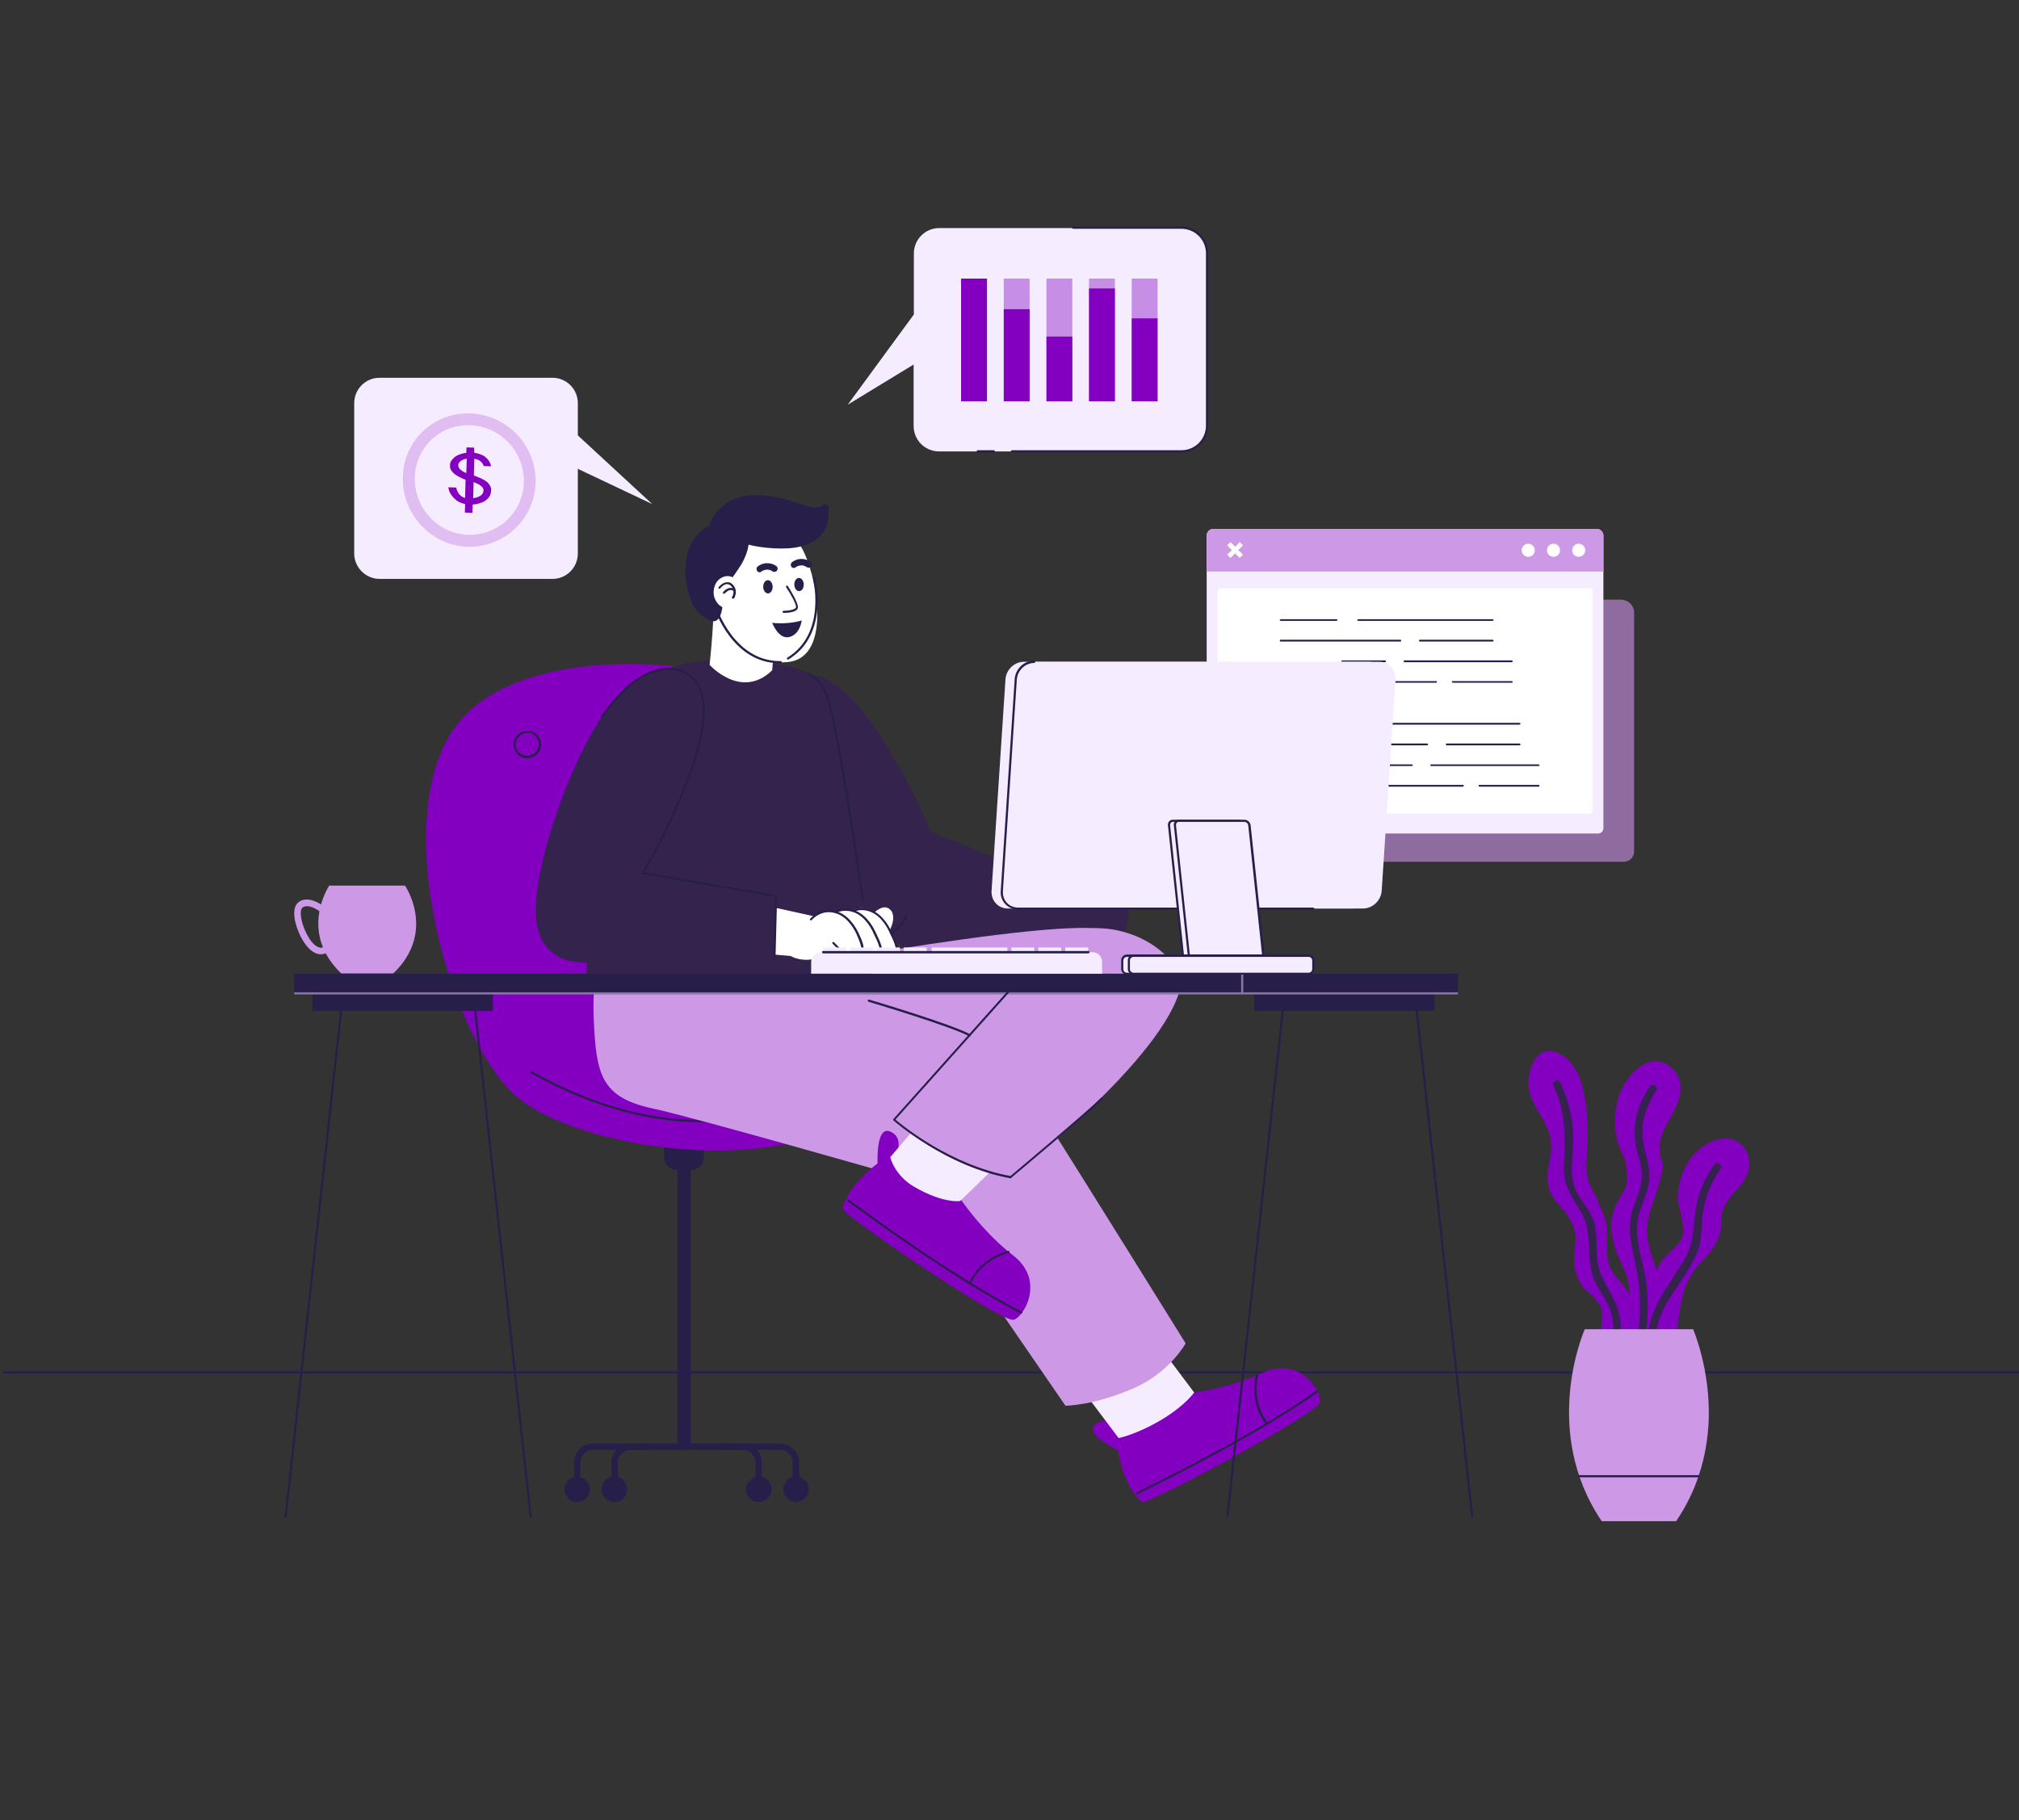 <?xml version="1.0" encoding="UTF-8"?> <svg xmlns="http://www.w3.org/2000/svg" width="855" height="771" viewBox="0 0 855 771" fill="none"><rect x="0" y="0" width="855" height="771" fill="#333333" stroke="none"/> <g clip-path="url(#clip0_38_710)"> <path opacity="0.6" d="M692 259.465V360.721C691.997 361.857 691.535 362.945 690.716 363.747C689.897 364.549 688.786 365 687.629 365H546.361C545.788 365 545.221 364.889 544.692 364.674C544.163 364.459 543.682 364.144 543.277 363.747C542.872 363.349 542.551 362.878 542.332 362.359C542.113 361.839 542 361.283 542 360.721V259.475C541.999 258.756 542.142 258.045 542.421 257.38C542.7 256.716 543.11 256.112 543.628 255.604C544.145 255.095 544.76 254.692 545.436 254.417C546.113 254.141 546.838 254 547.57 254H686.42C687.898 254 689.316 254.575 690.362 255.6C691.408 256.624 691.997 258.014 692 259.465V259.465Z" fill="#CD93E8"></path> <path d="M857.2 581.7H1.8C1.6 581.7 1.3 581.5 1.3 581.2C1.3 581 1.5 580.8 1.8 580.8H857.1C857.3 580.8 857.6 581 857.6 581.2C857.6 581.5 857.4 581.7 857.2 581.7Z" fill="#271F4A"></path> <path d="M676.771 353.036H513.229C511.999 353.036 511 352.037 511 350.807V226.844C511 225.306 512.307 224 513.844 224H676.156C677.693 224 679 225.306 679 226.844V350.807C679 352.037 678.001 353.036 676.771 353.036Z" fill="#F5EDFF"></path> <path d="M673.159 344.582H516.841C516.149 344.582 515.611 344.044 515.611 343.352V250.437C515.611 249.746 516.149 249.208 516.841 249.208H673.159C673.851 249.208 674.389 249.746 674.389 250.437V343.352C674.312 344.044 673.774 344.582 673.159 344.582Z" fill="white"></path> <path d="M679 242.06H511V226.844C511 225.306 512.307 224 513.844 224H676.156C677.693 224 679 225.306 679 226.844V242.06V242.06Z" fill="#CD99E6"></path> <path d="M668.548 235.835C670.076 235.835 671.315 234.597 671.315 233.069C671.315 231.541 670.076 230.302 668.548 230.302C667.02 230.302 665.781 231.541 665.781 233.069C665.781 234.597 667.02 235.835 668.548 235.835Z" fill="white"></path> <path d="M657.866 235.835C659.394 235.835 660.632 234.597 660.632 233.069C660.632 231.541 659.394 230.302 657.866 230.302C656.338 230.302 655.099 231.541 655.099 233.069C655.099 234.597 656.338 235.835 657.866 235.835Z" fill="white"></path> <path d="M647.183 235.835C648.711 235.835 649.95 234.597 649.95 233.069C649.95 231.541 648.711 230.302 647.183 230.302C645.655 230.302 644.416 231.541 644.416 233.069C644.416 234.597 645.655 235.835 647.183 235.835Z" fill="white"></path> <path d="M519.684 230.994L521.068 229.61L523.066 231.609L524.987 229.61L526.371 230.994L524.372 232.992L526.371 234.913L524.987 236.297L523.066 234.375L521.068 236.297L519.684 234.913L521.683 232.992L519.684 230.994Z" fill="white"></path> <path d="M566.027 262.964H542.279C542.125 262.964 541.972 262.811 541.972 262.58C541.972 262.426 542.125 262.273 542.279 262.273H566.027C566.18 262.273 566.411 262.426 566.411 262.58C566.334 262.811 566.18 262.964 566.027 262.964Z" fill="#271F4A"></path> <path d="M632.12 262.964H575.172C575.018 262.964 574.788 262.811 574.788 262.58C574.788 262.426 574.942 262.273 575.172 262.273H632.12C632.274 262.273 632.504 262.426 632.504 262.58C632.427 262.811 632.274 262.964 632.12 262.964Z" fill="#271F4A"></path> <path d="M593.002 271.726H542.279C542.125 271.726 541.972 271.572 541.972 271.341C541.972 271.111 542.125 270.957 542.279 270.957H593.002C593.156 270.957 593.386 271.111 593.386 271.341C593.386 271.572 593.232 271.726 593.002 271.726Z" fill="#271F4A"></path> <path d="M632.12 271.726H601.225C601.071 271.726 600.918 271.572 600.918 271.341C600.918 271.111 601.071 270.957 601.225 270.957H632.12C632.274 270.957 632.504 271.111 632.504 271.341C632.504 271.572 632.274 271.726 632.12 271.726Z" fill="#271F4A"></path> <path d="M586.546 280.487H568.332C568.178 280.487 568.025 280.333 568.025 280.103C568.025 279.949 568.178 279.718 568.332 279.718H586.546C586.7 279.718 586.93 279.872 586.93 280.103C586.93 280.333 586.7 280.487 586.546 280.487Z" fill="#271F4A"></path> <path d="M640.266 280.487H594.77C594.616 280.487 594.385 280.333 594.385 280.103C594.385 279.949 594.539 279.718 594.77 279.718H640.266C640.42 279.718 640.574 279.872 640.574 280.103C640.574 280.333 640.42 280.487 640.266 280.487Z" fill="#271F4A"></path> <path d="M608.142 289.171H568.102C567.948 289.171 567.717 289.017 567.717 288.787C567.717 288.633 567.871 288.479 568.102 288.479H608.142C608.296 288.479 608.526 288.633 608.526 288.787C608.526 289.017 608.372 289.171 608.142 289.171Z" fill="#271F4A"></path> <path d="M640.266 289.171H615.212C615.059 289.171 614.828 289.017 614.828 288.787C614.828 288.633 614.982 288.479 615.212 288.479H640.266C640.42 288.479 640.574 288.633 640.574 288.787C640.574 289.017 640.42 289.171 640.266 289.171Z" fill="#271F4A"></path> <path d="M577.324 306.924H553.576C553.423 306.924 553.192 306.771 553.192 306.54C553.192 306.386 553.346 306.156 553.576 306.156H577.324C577.478 306.156 577.631 306.309 577.631 306.54C577.708 306.771 577.554 306.924 577.324 306.924Z" fill="#271F4A"></path> <path d="M643.494 306.924H586.546C586.392 306.924 586.162 306.771 586.162 306.54C586.162 306.386 586.316 306.156 586.546 306.156H643.494C643.648 306.156 643.878 306.309 643.878 306.54C643.801 306.771 643.648 306.924 643.494 306.924Z" fill="#271F4A"></path> <path d="M604.376 315.686H553.653C553.5 315.686 553.269 315.532 553.269 315.301C553.269 315.071 553.423 314.917 553.653 314.917H604.376C604.53 314.917 604.76 315.071 604.76 315.301C604.76 315.532 604.53 315.686 604.376 315.686Z" fill="#271F4A"></path> <path d="M643.494 315.686H612.599C612.445 315.686 612.292 315.532 612.292 315.301C612.292 315.071 612.445 314.917 612.599 314.917H643.494C643.648 314.917 643.878 315.071 643.878 315.301C643.878 315.532 643.648 315.686 643.494 315.686Z" fill="#271F4A"></path> <path d="M597.92 324.447H579.706C579.553 324.447 579.322 324.293 579.322 324.139C579.322 323.985 579.476 323.755 579.706 323.755H597.92C598.074 323.755 598.305 323.909 598.305 324.139C598.228 324.293 598.074 324.447 597.92 324.447Z" fill="#271F4A"></path> <path d="M651.563 324.447H606.067C605.913 324.447 605.682 324.293 605.682 324.139C605.682 323.985 605.836 323.755 606.067 323.755H651.563C651.717 323.755 651.948 323.909 651.948 324.139C651.948 324.293 651.794 324.447 651.563 324.447Z" fill="#271F4A"></path> <path d="M619.516 333.208H579.476C579.322 333.208 579.091 333.054 579.091 332.824C579.091 332.593 579.245 332.439 579.476 332.439H619.516C619.67 332.439 619.9 332.593 619.9 332.824C619.9 333.054 619.67 333.208 619.516 333.208Z" fill="#271F4A"></path> <path d="M651.564 333.208H626.51C626.356 333.208 626.125 333.054 626.125 332.824C626.125 332.593 626.279 332.439 626.51 332.439H651.564C651.717 332.439 651.948 332.593 651.948 332.824C651.948 333.054 651.794 333.208 651.564 333.208Z" fill="#271F4A"></path> <path d="M286.6 495.5H292.7C295.7 495.5 298.1 493.1 298.1 490.1V481.4H281.2V490.1C281.2 493.1 283.6 495.5 286.6 495.5Z" fill="#271F4A"></path> <path d="M292.5 492.6H286.9V612.7H292.5V492.6Z" fill="#271F4A"></path> <path d="M322.6 629.8H319.9V619.4C319.9 616.5 317.5 614.1 314.6 614.1H289.7V611.4H314.6C319 611.4 322.6 615 322.6 619.4V629.8Z" fill="#271F4A"></path> <path d="M321.3 636.2C324.282 636.2 326.7 633.782 326.7 630.8C326.7 627.818 324.282 625.4 321.3 625.4C318.318 625.4 315.9 627.818 315.9 630.8C315.9 633.782 318.318 636.2 321.3 636.2Z" fill="#271F4A"></path> <path d="M338.4 629.8H335.7V619.4C335.7 616.5 333.3 614.1 330.4 614.1H305.5V611.4H330.4C334.8 611.4 338.4 615 338.4 619.4V629.8Z" fill="#271F4A"></path> <path d="M337.1 636.2C340.082 636.2 342.5 633.782 342.5 630.8C342.5 627.818 340.082 625.4 337.1 625.4C334.118 625.4 331.7 627.818 331.7 630.8C331.7 633.782 334.118 636.2 337.1 636.2Z" fill="#271F4A"></path> <path d="M261.6 629.8H258.9V619.4C258.9 615 262.5 611.4 266.9 611.4H291.8V614.1H266.9C264 614.1 261.6 616.5 261.6 619.4V629.8Z" fill="#271F4A"></path> <path d="M260.2 636.2C263.182 636.2 265.6 633.782 265.6 630.8C265.6 627.818 263.182 625.4 260.2 625.4C257.218 625.4 254.8 627.818 254.8 630.8C254.8 633.782 257.218 636.2 260.2 636.2Z" fill="#271F4A"></path> <path d="M245.8 629.8H243.1V619.4C243.1 615 246.7 611.4 251.1 611.4H276V614.1H251.1C248.2 614.1 245.8 616.5 245.8 619.4V629.8Z" fill="#271F4A"></path> <path d="M244.4 636.2C247.382 636.2 249.8 633.782 249.8 630.8C249.8 627.818 247.382 625.4 244.4 625.4C241.418 625.4 239 627.818 239 630.8C239 633.782 241.418 636.2 244.4 636.2Z" fill="#271F4A"></path> <path d="M358.5 410.9C346.5 400.8 391.4 338.2 360.5 309C329.6 279.8 231.3 267.4 196.8 303.1C162.4 338.7 188.6 435.8 217.4 463.2C246.4 490.8 367.7 505.6 380.9 446.1C386.3 422.1 366.5 417.6 358.5 410.9Z" fill="#8300C0"></path> <path d="M297.2 475.3C277.9 475.3 253.2 470.5 224.8 454.5C224.6 454.4 224.5 454.1 224.6 453.9C224.7 453.7 225 453.6 225.2 453.7C274.4 481.5 312.2 475.3 330.4 469.2C350.6 462.4 361.4 451.3 364.7 443.8C364.8 443.6 365.1 443.5 365.3 443.6C365.5 443.7 365.6 444 365.5 444.2C362.2 451.8 351.1 463.2 330.7 470.1C322.9 472.7 311.5 475.3 297.2 475.3Z" fill="#271F4A"></path> <path d="M329.1 326.7C328.9 326.7 328.6 326.7 328.4 326.7C326.9 326.5 325.5 325.7 324.6 324.5C323.7 323.3 323.2 321.8 323.4 320.2C323.8 317 326.7 314.8 329.9 315.2C331.4 315.4 332.8 316.2 333.7 317.4C334.6 318.6 335.1 320.1 334.9 321.7C334.5 324.6 332 326.7 329.1 326.7ZM329.1 316C326.7 316 324.6 317.8 324.3 320.3C324.1 321.6 324.5 322.9 325.3 323.9C326.1 324.9 327.3 325.6 328.6 325.8C331.3 326.1 333.7 324.2 334.1 321.6C334.4 318.9 332.5 316.5 329.9 316.1C329.5 316.1 329.3 316 329.1 316Z" fill="#271F4A"></path> <path d="M223.3 321.1C223.1 321.1 222.8 321.1 222.6 321.1C221.1 320.9 219.7 320.1 218.8 318.9C217.9 317.7 217.4 316.2 217.6 314.6C218 311.4 220.9 309.2 224.1 309.6C225.6 309.8 227 310.6 227.9 311.8C228.8 313 229.3 314.5 229.1 316.1C228.9 317.7 228.1 319 226.9 319.9C225.8 320.7 224.6 321.1 223.3 321.1ZM218.4 314.7C218.2 316 218.6 317.3 219.4 318.3C220.2 319.3 221.4 320 222.7 320.1C224 320.3 225.3 319.9 226.3 319.1C227.3 318.3 228 317.1 228.2 315.8C228.5 313.1 226.6 310.7 224 310.3C221.2 310.2 218.8 312.1 218.4 314.7Z" fill="#271F4A"></path> <path d="M330.8 326.6C321.4 297.9 332.7 288.9 337.8 286.8C362.8 276.6 394.3 352.4 394.3 352.4L478.2 386L474.5 408C474.5 408 397.9 406 385.6 403.2C378.7 401.6 340.2 355.3 330.8 326.6Z" fill="#34234D"></path> <path d="M413.5 470.2C416.8 468 420 465.6 423 462.8C435.8 451.1 481.5 419.6 490.2 404.8C483.9 397.2 473.8 393.9 464.4 393.2C429.2 390.5 288.5 418.3 288.5 418.3C288.5 418.3 315.6 449 338 454.6L413.1 469.2L413.5 470.2Z" fill="#CD99E6"></path> <path d="M472.7 606.6C472.7 606.6 473 626.7 483.6 636.2C485.3 637.7 555 600.6 558.8 594.2C560.7 591 551.3 573.8 534.7 581.5C518.1 589.2 499.5 590.6 499.5 590.6L472.7 606.6Z" fill="#8300C0"></path> <path d="M474.1 605.7C474.1 605.7 469 598.8 463.8 603.4C458.6 608 475.5 615.2 475.5 615.2L474.1 605.7Z" fill="#8300C0"></path> <path d="M473.7 609.1C473.7 609.1 481.2 607.7 492.1 601.2C501.9 595.3 505.7 589.8 505.7 589.8L483.4 560.1L451.4 579.4L473.7 609.1Z" fill="#F5EDFF"></path> <path d="M481.6 632.899C481.4 632.899 481.3 632.799 481.2 632.599C481.1 632.399 481.2 632.099 481.4 631.999C534.4 606.199 557 589.399 557.2 589.199C557.4 589.099 557.7 589.099 557.8 589.299C557.9 589.499 557.9 589.799 557.7 589.899C557.5 590.099 534.8 606.899 481.7 632.799C481.7 632.799 481.7 632.899 481.6 632.899Z" fill="#271F4A"></path> <path d="M536.6 603.5C536.5 603.5 536.3 603.4 536.2 603.3C528.6 593.8 531.9 582.4 531.9 582.3C532 582.1 532.2 581.9 532.5 582C532.7 582.1 532.9 582.3 532.8 582.6C532.8 582.7 529.7 593.7 537 602.8C537.2 603 537.1 603.3 536.9 603.4C536.8 603.5 536.7 603.5 536.6 603.5Z" fill="#271F4A"></path> <path d="M255.8 384.7C255.8 384.7 250.6 412.6 251.4 430.6C252.4 455 254.2 464.8 276.8 469.6C293.8 473.2 385.2 499.4 385.2 499.4L451.2 595.4C451.2 595.4 463.2 595.4 480.3 587.9C495.4 581.2 502.1 569 502.1 569C502.1 569 460.8 502.5 440.9 471C431.3 455.8 422.8 445.4 407.9 439.2C370.6 423.5 255.8 384.7 255.8 384.7Z" fill="#CD99E6"></path> <path d="M373.4 396.9C373.2 396.9 373 396.7 372.9 396.5C372.9 396.3 373.1 396 373.3 396C379.3 395.8 383.5 387.8 383.6 387.7C383.7 387.5 384 387.4 384.2 387.5C384.4 387.6 384.5 387.9 384.4 388.1C384.3 388.5 379.9 396.7 373.4 396.9Z" fill="#271F4A"></path> <path d="M313.3 280.5C319.1 281.6 344.6 278.3 350.1 294.3C355.6 310.3 373.5 396.4 368.6 412.5C353.9 425.3 269.2 418.8 251 415.9C249.4 415.6 248.2 414.2 248.3 412.5C249.8 394.5 255.8 306.5 271.7 290.6C283.3 278.9 303.6 278.6 313.3 280.5Z" fill="#34234D"></path> <path d="M365.3 381.6C365.1 381.6 364.9 381.4 364.9 381.2C364.8 380.5 355 310.2 349.7 294.5C348.4 290.8 346 287.9 342.3 285.8C342.1 285.7 342 285.4 342.1 285.2C342.2 285 342.5 284.9 342.7 285C346.5 287.2 349.1 290.3 350.5 294.2C355.9 310 365.7 380.4 365.8 381.1C365.8 381.3 365.6 381.5 365.3 381.6C365.3 381.6 365.4 381.6 365.3 381.6Z" fill="#271F4A"></path> <path d="M339 231.2C345.6 241.6 353.1 278.6 333.6 280.4C314.1 282.2 307.6 267.2 303.6 259C299.6 250.8 291.7 227.7 308.4 222.6C325 217.5 334.8 224.4 339 231.2Z" fill="white"></path> <path d="M302.2 243.8C303.2 257.1 300.5 281.6 300.5 281.6C300.5 281.6 313.9 296.6 327 283.9L328.6 266L302.2 243.8Z" fill="white"></path> <path d="M338.317 244.791C337.213 244.813 336.342 246.083 336.372 247.629C336.402 249.176 337.321 250.412 338.426 250.39C339.53 250.369 340.401 249.098 340.371 247.552C340.341 246.006 339.422 244.77 338.317 244.791Z" fill="#271F4A"></path> <path d="M325.147 245.743C324.043 245.765 323.172 247.035 323.203 248.582C323.233 250.128 324.153 251.363 325.257 251.342C326.361 251.32 327.232 250.049 327.202 248.503C327.172 246.957 326.252 245.721 325.147 245.743Z" fill="#271F4A"></path> <path d="M331.9 259.6C331.6 259.6 331.4 259.4 331.4 259.1C331.4 258.9 331.6 258.7 331.9 258.7C334 258.7 336.9 258.2 337.1 257.2C337.3 256 334.7 251.3 332.9 248.7C332.8 248.5 332.8 248.2 333 248.1C333.2 248 333.5 248 333.6 248.2C334.1 248.9 338.2 255.4 337.9 257.4C337.6 259.5 332.9 259.6 331.9 259.6Z" fill="#271F4A"></path> <path d="M321.7 242.4C321.3 242.4 320.9 242.2 320.6 241.8C320.2 241.2 320.3 240.4 320.9 239.9C324.2 237.5 327.5 238.8 328.8 239.8C329.4 240.3 329.5 241.1 329 241.7C328.5 242.3 327.7 242.4 327.1 242C326.9 241.8 324.8 240.4 322.4 242.1C322.3 242.3 322 242.4 321.7 242.4Z" fill="#271F4A"></path> <path d="M336.2 240.6C335.8 240.6 335.4 240.4 335.1 240C334.7 239.4 334.8 238.6 335.4 238.1C338.7 235.7 342 237 343.3 238C343.9 238.5 344 239.3 343.5 239.9C343 240.5 342.2 240.6 341.6 240.2C341.4 240 339.3 238.6 336.9 240.3C336.7 240.5 336.4 240.6 336.2 240.6Z" fill="#271F4A"></path> <path d="M348.1 214.2C344.3 216.7 336.7 211.8 328.6 210.6C324.2 209.9 312.4 207.6 305 215.3C303 217.4 301.1 219.7 300.6 222.5C292.3 226.5 289.4 235.9 290.4 244.7C290.9 249.3 292 254.1 294.5 258C295.7 259.9 300.8 263.9 303 263C305.6 261.9 305.8 257.5 306.3 254.9C306.8 252 310.1 249.5 310.4 246.6C310.5 246 310.2 245.5 309.8 245.1C310.2 244.6 310.5 244.1 310.9 243.6C312 242 313.1 240.4 314.1 238.8C315.5 236.3 316.6 233.6 317 230.7C322.7 232.2 332.6 233 338.5 231.6C351 228.5 350.9 220.7 350.9 215.4C350.7 213.3 349.6 213.2 348.1 214.2Z" fill="#271F4A"></path> <path d="M339.5 262.8C339.5 262.8 334.1 264.6 327 263.8C327 263.8 329.7 271 334.3 269.8C338.9 268.6 339.5 262.8 339.5 262.8Z" fill="#271F4A"></path> <path d="M312.4 255.1C311.8 256.5 310.9 257 309.5 257.4C308.1 257.9 306.6 257.6 305.3 256.8C304 256 303.2 254.8 302.6 253.3C302.1 252 302.1 250.5 302.4 249.1C302.7 247.7 303.4 246.4 304.4 245.5C305.4 244.6 306.6 244.1 307.9 244C309.3 243.9 311 244.8 312.2 245.5C313.2 246.2 313.3 248.9 313.2 249.8C313.2 251.4 313.1 253.6 312.4 255.1Z" fill="white"></path> <path d="M310.3 253.6C310.2 253.6 310.1 253.6 310.1 253.5C309.9 253.4 309.8 253.1 310 252.9C310.1 252.8 311.6 250.1 309.5 248.1C309 247.6 308.4 247.4 307.8 247.4C306.3 247.5 305 249.2 305 249.2C304.8 249.4 304.6 249.4 304.4 249.3C304.2 249.1 304.2 248.9 304.3 248.7C304.4 248.6 305.9 246.7 307.8 246.6C308.7 246.5 309.5 246.8 310.2 247.5C312.9 250.1 310.9 253.4 310.9 253.4C310.6 253.5 310.4 253.6 310.3 253.6Z" fill="#271F4A"></path> <path d="M306.6 251.5C306.5 251.5 306.4 251.5 306.3 251.4C306.1 251.2 306.1 251 306.2 250.8C307.1 249.7 309.2 248.1 311.1 249.6C311.3 249.8 311.3 250 311.2 250.2C311 250.4 310.8 250.4 310.6 250.3C308.9 249 307 251.3 306.9 251.4C306.8 251.4 306.7 251.5 306.6 251.5Z" fill="#271F4A"></path> <path d="M330.1 280.9C310.2 280.9 302.6 257.9 302.6 257.7C302.5 257.5 302.7 257.2 302.9 257.1C303.1 257 303.4 257.2 303.5 257.4C303.6 257.6 310.9 280 330.2 280C330.3 280 330.5 280 330.6 280C330.8 280 331 280.2 331.1 280.4C331.1 280.6 330.9 280.9 330.7 280.9C330.4 280.9 330.2 280.9 330.1 280.9Z" fill="#271F4A"></path> <path d="M334.35 279.016C351.173 268.387 345.313 244.883 345.206 244.714C345.183 244.492 344.854 244.345 344.632 244.367C344.409 244.39 344.262 244.719 344.285 244.941C344.307 245.164 350.1 268 333.784 278.309C333.7 278.362 333.531 278.469 333.446 278.523C333.277 278.63 333.215 278.905 333.237 279.128C333.344 279.297 333.673 279.444 333.842 279.337C334.096 279.177 334.265 279.07 334.35 279.016Z" fill="#271F4A"></path> <path d="M368.9 387.6C370.9 385.8 374.4 382.7 377 385.3C379.3 387.6 378 391.9 376.6 394.3C375.6 395.9 373.6 395.4 372.9 394.2C372 394.8 370.6 394.2 370.1 393.4C369.7 392.7 369.8 391.9 370.1 391.3C370 391.3 370 391.3 369.9 391.2C368.3 390.8 367.7 388.7 368.9 387.6Z" fill="white"></path> <path d="M350.8 390.5C354.2 392.5 360 396.3 359.1 401.5C358.3 406.2 352.7 406.4 349.1 405.5C346.7 404.9 345.7 401.6 346.5 399.9C345.2 398.8 344.8 396.5 345.4 395.2C345.9 394.2 346.7 393.9 347.7 394.1C347.7 394 347.6 393.9 347.6 393.7C346.9 391.2 348.8 389.3 350.8 390.5Z" fill="white"></path> <path d="M367.3 398.3C365.8 395.8 363.5 394 361.3 392.1C359.8 390.8 358.4 389.4 357.5 387.8C359.9 385.5 363.1 384.2 366.5 384.8C371.5 385.7 374.9 389.8 376.9 394.2C378.1 396.7 382.1 404 377.5 405.2C374.5 406 370.2 401.8 367.4 399C367.5 398.7 367.4 398.5 367.3 398.3Z" fill="white"></path> <path d="M360.8 399C359.3 396.5 357 394.7 354.8 392.8C353.3 391.5 351.9 390.1 351 388.5C353.4 386.2 356.6 384.9 360 385.5C365 386.4 368.4 390.5 370.4 394.9C371.6 397.4 375.6 404.7 371 405.9C368 406.7 363.7 402.5 360.9 399.7C361 399.4 361 399.2 360.8 399Z" fill="white"></path> <path d="M332.1 402.5C334.8 406 339.4 406.9 343.6 406.4C347.9 405.9 350.3 402.6 352.9 399.5C355.6 402.3 359.6 406.2 362.9 405.3C367.5 404.1 364.3 398.1 363.2 395.5C361.2 391.1 357.8 387 352.8 386.1C349.2 385.5 345.9 386.9 343.5 389.4C339.4 389 334.9 389.2 332.2 392.7C329.9 395.6 330 399.6 332.1 402.5Z" fill="white"></path> <path d="M346.1 388.4L312.9 381.1V403L339.1 405.3L346.1 388.4Z" fill="white"></path> <path d="M361.9 405.8C358.9 405.8 355.5 402.8 352.6 399.7C352.4 399.5 352.4 399.2 352.6 399.1C352.8 398.9 353.1 398.9 353.2 399.1C355.1 401.1 359.5 405.7 362.7 404.8C363.6 404.6 364.2 404.1 364.5 403.4C365.4 401.5 363.7 398 362.9 396.1L362.7 395.6C361.3 392.6 358.1 387.4 352.6 386.5C349.4 385.9 346.1 387.1 343.7 389.7C343.5 389.9 343.2 389.9 343.1 389.7C342.9 389.5 342.9 389.2 343.1 389.1C345.8 386.3 349.3 385 352.8 385.6C357.2 386.4 361 389.8 363.6 395.2L363.8 395.7C364.8 397.8 366.5 401.4 365.4 403.7C365 404.6 364.2 405.3 363 405.6C362.7 405.8 362.3 405.8 361.9 405.8Z" fill="#271F4A"></path> <path d="M370.3 406.4C368.9 406.4 367.2 405.6 365.1 404C364.9 403.8 364.9 403.6 365 403.4C365.2 403.2 365.4 403.2 365.6 403.3C367.9 405 369.7 405.7 370.9 405.4C371.7 405.2 372.2 404.8 372.4 404.2C373.3 402.1 371.3 398.1 370.2 395.9C370 395.6 369.9 395.3 369.8 395C368.4 392 365.2 386.8 359.7 385.9C357.8 385.6 355.8 385.8 354 386.7C353.8 386.8 353.5 386.7 353.4 386.5C353.3 386.3 353.4 386 353.6 385.9C355.6 385 357.7 384.6 359.9 385C364.3 385.8 368.1 389.2 370.7 394.6C370.8 394.9 371 395.2 371.1 395.5C372.3 398 374.4 402.1 373.3 404.6C372.9 405.4 372.2 406 371.2 406.3C370.9 406.3 370.6 406.4 370.3 406.4Z" fill="#271F4A"></path> <path d="M377 406.1C375.8 406.1 374.4 405.5 372.8 404.4C372.6 404.3 372.5 404 372.7 403.8C372.8 403.6 373.1 403.5 373.3 403.7C375.1 404.9 376.6 405.4 377.7 405.1C378.5 404.9 379 404.5 379.2 403.9C380.1 401.8 378.1 397.8 377 395.6C376.8 395.3 376.7 395 376.6 394.7C375.2 391.7 372 386.5 366.5 385.6C364.7 385.3 363 385.5 361.3 386.2C361.1 386.3 360.8 386.2 360.7 386C360.6 385.8 360.7 385.5 360.9 385.4C362.7 384.6 364.7 384.4 366.6 384.7C371 385.5 374.8 388.9 377.4 394.3C377.5 394.6 377.7 394.9 377.8 395.2C379 397.7 381.1 401.8 380 404.3C379.6 405.1 378.9 405.7 377.9 406C377.6 406 377.3 406.1 377 406.1Z" fill="#271F4A"></path> <path d="M255 303.5C272.4 278.8 286.4 282.5 291.1 285.3C314.3 299.2 272.4 369.8 272.4 369.8L328.8 379.5L328.1 405.8C328.1 405.8 251.3 410.8 239.4 406.5C229.7 403 227 394.6 226.9 386C226.8 363.5 242.5 321.4 255 303.5Z" fill="#34234D"></path> <path d="M328 406.3C327.7 406.3 327.5 406.1 327.5 405.8L328.2 379.9L272.2 370.3C272.1 370.3 271.9 370.2 271.9 370C271.8 369.9 271.8 369.7 271.9 369.6C272.3 368.9 313.3 299.2 290.8 285.7C288.1 284.1 273.8 277.4 255.3 303.8C255.2 304 254.9 304.1 254.7 303.9C254.5 303.8 254.4 303.5 254.6 303.3C262.2 292.5 269.9 285.9 277.6 283.7C284.6 281.7 289.5 283.9 291.2 285C301 290.9 300.9 307 290.7 333C283.9 350.3 274.8 366.4 272.9 369.5L328.7 379.1C328.9 379.1 329.1 379.3 329.1 379.6L328.4 405.9C328.5 406.1 328.3 406.3 328 406.3Z" fill="#271F4A"></path> <path d="M378 488.6C378 488.6 360.3 498.2 356.8 511.9C356.2 514.1 421.5 558.7 428.9 559C432.6 559.2 443.5 542.9 429 531.7C414.5 520.5 404.6 504.7 404.6 504.7L378 488.6Z" fill="#8300C0"></path> <path d="M379.5 489.4C379.5 489.4 383.2 481.7 376.8 479.2C370.4 476.8 371.7 495 371.7 495L379.5 489.4Z" fill="#8300C0"></path> <path d="M377 490.1C377 490.1 378.7 497.7 387 502.6C399.5 509.9 406.6 508.7 406.6 508.7L428.7 487.2L400.3 462.9L377 490.1Z" fill="#F5EDFF"></path> <path d="M432.5 556.3C432.4 556.3 432.4 556.3 432.3 556.3C432 556.2 406.6 543.9 359.1 508.9C358.9 508.8 358.9 508.5 359 508.3C359.1 508.1 359.4 508.1 359.6 508.2C407 543.2 432.4 555.4 432.7 555.6C432.9 555.7 433 556 432.9 556.2C432.8 556.2 432.6 556.3 432.5 556.3Z" fill="#271F4A"></path> <path d="M410.8 544C410.7 544 410.7 544 410.6 544C410.4 543.9 410.3 543.6 410.4 543.4C415.3 532.3 426.9 529.9 427 529.8C427.2 529.8 427.5 529.9 427.5 530.2C427.5 530.4 427.4 530.7 427.1 530.7C427 530.7 415.9 533.1 411.1 543.7C411.2 543.9 411 544 410.8 544Z" fill="#271F4A"></path> <path d="M443.1 402.2C422.2 425.3 378.6 474.3 378.6 474.3C378.6 474.3 386.8 481.7 400.2 489.1C411.3 495.2 428 498.7 428 498.7C428 498.7 488.5 452 499 421.3C505.6 402 462.7 380.6 443.1 402.2Z" fill="#CD99E6"></path> <path d="M617.4 412.4H124.6V420.8H617.4V412.4Z" fill="#271F4A"></path> <path d="M607.5 420.8H531.1V428.2H607.5V420.8Z" fill="#271F4A"></path> <path d="M617.4 421.2H525.6V412.4H526.5V420.3H617.4V421.2Z" fill="#8676A1"></path> <path d="M519.7 642.9C519.6 642.9 519.6 642.9 519.7 642.9C519.4 642.9 519.2 642.6 519.3 642.4L543.2 424.4C543.2 424.2 543.4 424 543.7 424C543.9 424 544.1 424.3 544.1 424.5L520.2 642.5C520.1 642.8 519.9 642.9 519.7 642.9Z" fill="#271F4A"></path> <path d="M623.4 642.9C623.2 642.9 623 642.7 623 642.5L599.1 424.5C599.1 424.3 599.3 424 599.5 424C599.7 424 600 424.2 600 424.4L623.9 642.4C623.9 642.7 623.7 642.9 623.4 642.9C623.5 642.9 623.5 642.9 623.4 642.9Z" fill="#271F4A"></path> <path d="M208.7 420.8H132.3V428.2H208.7V420.8Z" fill="#271F4A"></path> <path d="M120.9 642.9C120.6 642.9 120.4 642.6 120.5 642.4L144.4 424.4C144.4 424.2 144.7 424 144.9 424C145.1 424 145.3 424.3 145.3 424.5L121.4 642.5C121.3 642.8 121.1 642.9 120.9 642.9Z" fill="#271F4A"></path> <path d="M224.7 642.9C224.5 642.9 224.3 642.7 224.3 642.5L200.4 424.5C200.4 424.3 200.6 424 200.8 424C201 424 201.3 424.2 201.3 424.4L225.2 642.4C225.2 642.7 225 642.9 224.7 642.9Z" fill="#271F4A"></path> <path d="M526 420.3H124.6V421.2H526V420.3Z" fill="#8676A1"></path> <path d="M572.8 384.8H426.8C422.7 384.8 419.7 381.5 419.9 377.4L425.8 287.7C426.1 283.6 429.6 280.3 433.6 280.3H579.7C583.8 280.3 586.8 283.6 586.6 287.7L580.7 377.4C580.4 381.4 576.9 384.8 572.8 384.8Z" fill="#F5EDFF"></path> <path d="M577.2 384.8H431.2C427.1 384.8 424.1 381.5 424.3 377.4L430.2 287.7C430.5 283.6 434 280.3 438 280.3H584.1C588.2 280.3 591.2 283.6 591 287.7L585.1 377.4C584.8 381.4 581.3 384.8 577.2 384.8Z" fill="#F5EDFF"></path> <path d="M556.1 385.2H431.1C429 385.2 427.1 384.4 425.7 382.9C424.3 381.4 423.6 379.4 423.8 377.3L429.7 287.6C430 283.3 433.7 279.8 438 279.8C438.2 279.8 438.4 280 438.4 280.3C438.4 280.6 438.2 280.8 438 280.8C434.2 280.8 430.9 283.9 430.6 287.8L424.7 377.5C424.6 379.4 425.2 381.1 426.4 382.4C427.6 383.7 429.3 384.4 431.1 384.4H556.1C556.3 384.4 556.6 384.6 556.6 384.9C556.6 385 556.4 385.2 556.1 385.2Z" fill="#271F4A"></path> <path d="M530.8 407.5H503.2C502.1 407.5 501.2 406.6 501.1 405.6L495.1 349.5C495 348.4 495.8 347.6 496.8 347.6H524.4C525.5 347.6 526.4 348.5 526.5 349.5L532.5 405.6C532.6 406.7 531.9 407.5 530.8 407.5Z" fill="#F5EDFF"></path> <path d="M530.8 408H503.2C501.9 408 500.8 407 500.6 405.7L494.6 349.6C494.5 349 494.7 348.4 495.1 347.9C495.5 347.4 496.1 347.2 496.7 347.2H524.3C525.6 347.2 526.7 348.2 526.9 349.5L532.9 405.6C533 406.2 532.8 406.8 532.4 407.3C532 407.7 531.4 408 530.8 408ZM496.8 348.1C496.4 348.1 496.1 348.2 495.8 348.5C495.6 348.8 495.5 349.1 495.5 349.5L501.5 405.6C501.6 406.4 502.3 407.1 503.2 407.1H530.8C531.2 407.1 531.5 407 531.8 406.7C532 406.4 532.1 406.1 532.1 405.7L526.1 349.6C526 348.8 525.3 348.1 524.4 348.1H496.8Z" fill="#271F4A"></path> <path d="M533.3 407.5H505.7C504.6 407.5 503.7 406.6 503.6 405.6L497.6 349.5C497.5 348.4 498.3 347.6 499.3 347.6H527C528.1 347.6 529 348.5 529.1 349.5L535.1 405.6C535.2 406.7 534.4 407.5 533.3 407.5Z" fill="#F5EDFF"></path> <path d="M533.3 408H505.7C504.4 408 503.3 407 503.1 405.7L497.1 349.6C497 349 497.2 348.4 497.6 347.9C498 347.4 498.6 347.2 499.2 347.2H527C528.3 347.2 529.4 348.2 529.6 349.5L535.6 405.6C535.7 406.2 535.5 406.8 535.1 407.3C534.6 407.7 534 408 533.3 408ZM499.3 348.1C498.9 348.1 498.6 348.2 498.3 348.5C498.1 348.8 498 349.1 498 349.5L504 405.6C504.1 406.4 504.8 407.1 505.7 407.1H533.3C533.7 407.1 534 407 534.3 406.7C534.5 406.4 534.6 406.1 534.6 405.7L528.6 349.6C528.5 348.8 527.8 348.1 526.9 348.1H499.3Z" fill="#271F4A"></path> <path d="M551.4 412.4H477.2C476.1 412.4 475.3 411.5 475.3 410.5V406.8C475.3 405.7 476.2 404.9 477.2 404.9H551.4C552.5 404.9 553.3 405.8 553.3 406.8V410.5C553.3 411.5 552.5 412.4 551.4 412.4Z" fill="#F5EDFF"></path> <path d="M551.4 412.8H477.2C475.9 412.8 474.8 411.7 474.8 410.4V406.7C474.8 405.4 475.9 404.3 477.2 404.3H551.4C552.7 404.3 553.8 405.4 553.8 406.7V410.4C553.8 411.8 552.7 412.8 551.4 412.8ZM477.2 405.3C476.4 405.3 475.7 406 475.7 406.8V410.5C475.7 411.3 476.4 412 477.2 412H551.4C552.2 412 552.9 411.3 552.9 410.5V406.8C552.9 406 552.2 405.3 551.4 405.3H477.2Z" fill="#271F4A"></path> <path d="M554.2 412.4H480C478.9 412.4 478.1 411.5 478.1 410.5V406.8C478.1 405.7 479 404.9 480 404.9H554.2C555.3 404.9 556.1 405.8 556.1 406.8V410.5C556.1 411.5 555.3 412.4 554.2 412.4Z" fill="#F5EDFF"></path> <path d="M554.2 412.8H480C478.7 412.8 477.6 411.7 477.6 410.4V406.7C477.6 405.4 478.7 404.3 480 404.3H554.2C555.5 404.3 556.6 405.4 556.6 406.7V410.4C556.6 411.8 555.5 412.8 554.2 412.8ZM480 405.3C479.2 405.3 478.5 406 478.5 406.8V410.5C478.5 411.3 479.2 412 480 412H554.2C555 412 555.7 411.3 555.7 410.5V406.8C555.7 406 555 405.3 554.2 405.3H480Z" fill="#271F4A"></path> <path d="M460.8 401.3H451.1V403.3H460.8V401.3Z" fill="#F5EDFF"></path> <path d="M449.4 401.3H439.7V403.3H449.4V401.3Z" fill="#F5EDFF"></path> <path d="M438 401.3H428.3V403.3H438V401.3Z" fill="#F5EDFF"></path> <path d="M426.6 401.3H394.5V403.3H426.6V401.3Z" fill="#F5EDFF"></path> <path d="M392.4 401.3H382.7V403.3H392.4V401.3Z" fill="#F5EDFF"></path> <path d="M381.1 401.3H371.4V403.3H381.1V401.3Z" fill="#F5EDFF"></path> <path d="M369.7 401.3H360V403.3H369.7V401.3Z" fill="#F5EDFF"></path> <path d="M358.3 401.3H348.6V403.3H358.3V401.3Z" fill="#F5EDFF"></path> <path d="M343.5 407.4V412.4H466.7V407.4C466.7 405.1 464.9 403.3 462.6 403.3H347.6C345.3 403.3 343.5 405.2 343.5 407.4Z" fill="#F5EDFF"></path> <path d="M460.8 403.8H348.6C348.4 403.8 348.1 403.6 348.1 403.3C348.1 403 348.3 402.8 348.6 402.8H460.9C461.1 402.8 461.4 403 461.4 403.3C461.4 403.6 461.1 403.8 460.8 403.8Z" fill="#271F4A"></path> <path d="M428.1 499.1C428.1 499.1 428 499.1 428.1 499.1C400.8 494.3 378.6 474.8 378.4 474.6C378.3 474.5 378.3 474.4 378.2 474.3C378.2 474.2 378.2 474.1 378.3 474L432.5 413.3C432.7 413.1 433 413.1 433.1 413.3C433.3 413.5 433.3 413.8 433.1 413.9L379.2 474.2C382.1 476.7 402.8 493.6 427.9 498.1C430.4 496 460.9 470.4 466.3 465C466.5 464.8 466.8 464.8 466.9 465C467.1 465.2 467.1 465.5 466.9 465.6C461.3 471.1 428.6 498.6 428.3 498.8C428.3 499.1 428.2 499.1 428.1 499.1Z" fill="#271F4A"></path> <path d="M410.6 439C410.5 439 410.5 439 410.4 438.9C402.7 434.7 368.2 424.4 367.8 424.3C367.6 424.2 367.4 424 367.5 423.7C367.6 423.5 367.8 423.3 368.1 423.4C369.5 423.8 403.1 433.8 410.9 438.1C411.1 438.2 411.2 438.5 411.1 438.7C410.9 438.9 410.7 439 410.6 439Z" fill="#271F4A"></path> <path d="M176.2 392.7C176 396.1 175.2 399.8 173.2 403.6C171.7 406.5 169.6 409.4 166.5 412.3H144.5C126.5 395 139 375.8 139.4 375.1H171.5C171.6 375.2 176.7 382.7 176.2 392.7Z" fill="#CD99E6"></path> <path d="M135.9 404.2C136.7 404.2 137.5 404 138.3 403.6L137.1 401.1C134.7 402.3 132.3 399.5 131.1 397.7C129.6 395.4 128.3 392.4 127.7 389.6C127.1 386.8 127.4 385 128 384.5C129.1 383.5 130.9 383.6 133.2 384.7C135.2 385.7 136.8 387.1 136.8 387.1L138.6 385C138.3 384.7 130.8 378.2 126.1 382.4C122.8 385.4 125.5 394.3 128.8 399.2C131 402.5 133.5 404.2 135.9 404.2Z" fill="#CD99E6"></path> <path d="M690.7 550.4C689.1 544.9 685.8 543.2 682.9 538.7C677.9 530.8 682.7 523.1 679.2 514.6C678.8 513.5 678.3 512.6 677.8 511.7C677.4 510.2 676.8 508.7 675.8 506.8C672 499.7 671.4 497.6 672 489C672.8 478.6 672.5 468.4 669.6 458.3C666.1 446.2 651.2 437.5 647.6 455.2C645.3 466.2 654.4 472.1 656.5 481.8C658.4 490.7 652.5 497.3 657.2 506.3C659 509.6 662 511.9 664 515C670.2 524.8 665.2 528.1 667 537.6C667.6 540.7 669 543.2 670.8 545.8C673.8 548 676.3 550.7 678.2 554C678.7 559.1 678.2 564.1 676.6 569C674.6 577.1 687.1 580.6 689.2 572.5C690.9 565.3 692.8 557.7 690.7 550.4Z" fill="#8300C0"></path> <path d="M707.8 452.2C699.1 444.6 689.5 454.4 686.2 462.6C683.6 469.3 683.2 476.7 685 483.7C685.7 486.5 687.6 489.2 688.2 491.9C690.7 504.7 687.2 503.3 683.9 511.4C681.4 517.5 682.4 523.1 684.1 529.2C685.4 533.7 688.3 537.6 689.4 542.2C691.1 550.1 688.3 558.8 686.6 566.4C684.8 574.6 697.4 578.1 699.2 569.9C702 557 705 547.1 700.4 534.4C697.2 525.7 696.3 520.4 699.3 511.5C702.2 503.1 704.8 495 704.1 492.9C699.6 480.6 708 475.6 711.1 465.1C712.4 460.3 711.5 455.5 707.8 452.2Z" fill="#8300C0"></path> <path d="M739.3 487.1C733.2 477.8 721.2 483.5 716.1 490.4C712.8 494.8 711 500.4 710.6 505.9C710.2 512.1 714.6 519.7 712.1 524.6C709.8 529.2 704.3 531.6 702 537.1C698.7 545.2 698.3 554.9 697.1 563.5C695.9 571.7 708.5 575.2 709.7 567C711.5 554.9 711.4 544.2 720 535C723.8 530.9 728.9 525.9 728.8 518.5C728.6 507.4 736.3 505.7 740 497.2C741.3 494 741.1 489.9 739.3 487.1Z" fill="#8300C0"></path> <path d="M684.1 551.9C681.3 545.4 677 540.5 676.3 533.1C675.8 527.7 676.6 522.4 674.9 517.2C673.5 512.9 670.5 509.8 668.2 505.9C664.5 499.5 665.7 493.2 666.1 486.3C666.8 476.5 664.8 467.3 660.7 458.4C659.8 456.5 657 458.2 657.9 460C663.1 471 662.9 481.1 662.3 492.9C661.8 501.9 665.3 506.2 669.7 513.7C674.8 522.5 671.3 532.7 675 541.8C676.9 546.5 680.5 550.5 682.1 555.4C684.3 562.3 682.8 569.6 681.3 576.5C680.9 578.5 684 579.4 684.4 577.4C686.3 568.9 687.8 560.3 684.1 551.9Z" fill="#34234D"></path> <path d="M698.6 460.3C693.9 467.2 691.5 475.2 692.5 483.6C692.9 487.1 694.2 490.4 694.9 493.9C696.1 500.1 694.2 504.8 692.1 510.4C689 518.5 690.2 524.7 692.1 533C695.1 545.7 695.3 558.5 692.7 571.3C692.3 573.3 695.4 574.2 695.8 572.2C697.6 563.1 698.3 553.8 697.3 544.5C696.3 534.3 690.9 523.6 694.3 513.5C696.5 506.9 699.5 501.4 698.2 494.2C697.3 489.2 695.5 484.8 695.5 479.6C695.5 473.1 697.8 467.2 701.4 461.9C702.6 460.2 699.8 458.6 698.6 460.3Z" fill="#34234D"></path> <path d="M725.8 493.399C722.4 498.499 719.8 503.899 718.5 509.999C716.8 518.099 717.9 525.899 713.4 533.399C706.5 544.999 697.9 554.299 697.6 568.599C697.6 570.699 700.8 570.699 700.9 568.599C701.2 552.399 713.2 544.199 718.7 530.399C720.7 525.499 720.4 520.699 720.9 515.499C721.7 507.999 724.3 501.299 728.5 495.099C729.8 493.299 727 491.699 725.8 493.399Z" fill="#34234D"></path> <path d="M723.6 601.4C723.3 608.9 722.1 617 719.3 625.2C717.2 631.5 714.1 637.999 709.8 644.299H678.3C652.6 606.399 670.4 564.599 671.1 563.099V563H717C717 563.1 724.3 579.6 723.6 601.4Z" fill="#CD99E6"></path> <path d="M719.3 625.7H668.8C668.6 625.7 668.3 625.5 668.3 625.2C668.3 625 668.5 624.8 668.8 624.8H719.3C719.5 624.8 719.8 625 719.8 625.2C719.7 625.5 719.5 625.7 719.3 625.7Z" fill="#271F4A"></path> <path d="M160.8 245.2H233.9C239.9 245.2 244.7 240.4 244.7 234.4V170.8C244.7 164.8 239.9 160 233.9 160H160.8C154.8 160 150 164.8 150 170.8V234.4C150 240.3 154.8 245.2 160.8 245.2Z" fill="#F5EDFF"></path> <path d="M226.8 202.3C227.6 217.8 215.4 231 199.9 231.6C184.4 232.1 171.4 219.8 170.6 204.2C169.8 188.6 181.7 175.6 197.2 175.1C212.8 174.6 226 186.7 226.8 202.3Z" fill="#E1BEF1"></path> <path d="M221.8 202.5C222.5 215.3 212.5 226.1 199.7 226.5C187 226.9 176.3 216.8 175.7 204C175 191.2 184.8 180.5 197.6 180.1C210.3 179.7 221.1 189.7 221.8 202.5Z" fill="#F5EDFF"></path> <path d="M200.861 191.8C201.761 191.9 202.561 192.1 203.361 192.4C204.161 192.7 204.861 193 205.461 193.5C206.061 194 206.561 194.5 207.061 195.2C207.461 195.9 207.761 196.6 207.961 197.5L204.861 197.4C204.561 196.5 204.061 195.8 203.361 195.3C202.761 194.8 201.861 194.5 200.861 194.3L200.661 201.4C201.261 201.6 201.861 201.9 202.461 202.1C203.061 202.3 203.661 202.6 204.261 202.9C204.861 203.2 205.361 203.5 205.761 203.8C206.261 204.1 206.661 204.5 206.961 204.9C207.261 205.3 207.561 205.7 207.761 206.2C207.961 206.7 208.061 207.2 207.961 207.8C207.961 208.8 207.661 209.6 207.261 210.3C206.761 211 206.161 211.6 205.461 212.1C204.761 212.6 203.861 212.9 202.961 213.2C202.061 213.5 201.161 213.6 200.161 213.7L200.061 217.2L196.861 217.1L196.961 213.5C196.061 213.3 195.161 213 194.361 212.6C193.561 212.2 192.861 211.6 192.261 211C191.661 210.4 191.161 209.7 190.661 208.9C190.261 208.1 189.961 207.3 189.861 206.4L193.161 206.5C193.261 207 193.461 207.5 193.661 208C193.861 208.5 194.161 208.9 194.461 209.3C194.761 209.7 195.161 210 195.561 210.3C195.961 210.6 196.461 210.8 196.961 210.9L197.161 203.2C196.261 202.9 195.461 202.5 194.661 202.1C193.861 201.7 193.161 201.3 192.561 200.8C191.961 200.3 191.461 199.8 191.061 199.2C190.661 198.6 190.561 197.9 190.561 197.1C190.561 196.4 190.761 195.7 191.161 195.1C191.561 194.5 192.061 194 192.661 193.5C193.261 193 194.061 192.7 194.861 192.4C195.661 192.1 196.561 191.9 197.461 191.8L197.561 189.5L200.761 189.6L200.861 191.8ZM194.061 197C194.061 197.4 194.161 197.7 194.261 198C194.461 198.3 194.661 198.6 194.961 198.9C195.261 199.2 195.661 199.4 196.061 199.7C196.461 199.9 196.961 200.2 197.461 200.4L197.661 194.3C196.561 194.4 195.661 194.8 195.061 195.3C194.461 195.8 194.061 196.3 194.061 197ZM204.761 207.7C204.761 207.3 204.661 207 204.461 206.6C204.261 206.3 203.961 206 203.561 205.7C203.161 205.4 202.761 205.1 202.161 204.9C201.661 204.6 201.161 204.4 200.561 204.2L200.361 211C201.061 210.9 201.661 210.8 202.161 210.6C202.661 210.4 203.161 210.2 203.561 209.9C203.961 209.6 204.261 209.3 204.461 208.9C204.561 208.6 204.761 208.1 204.761 207.7Z" fill="#8300C0"></path> <path d="M241.8 197.2L276.2 213.5L242.3 182.2L241.8 197.2Z" fill="#F5EDFF"></path> <path d="M359 171.4L387 133.2V107.4C387 101.4 391.8 96.6 397.8 96.6H500.3C506.3 96.6 511.1 101.4 511.1 107.4V180.4C511.1 186.4 506.3 191.2 500.3 191.2H397.7C391.7 191.2 386.9 186.4 386.9 180.4V154.4L359 171.4Z" fill="#F5EDFF"></path> <g opacity="0.4"> <path d="M417.955 118H407V169.961H417.955V118Z" fill="#8300C0"></path> <path d="M436.028 118H425.073V169.961H436.028V118Z" fill="#8300C0"></path> <path d="M454.102 118H443.147V169.961H454.102V118Z" fill="#8300C0"></path> <path d="M472.133 118H461.178V169.961H472.133V118Z" fill="#8300C0"></path> <path d="M490.206 118H479.251V169.961H490.206V118Z" fill="#8300C0"></path> </g> <path d="M436.028 130.958H425.073V169.961H436.028V130.958Z" fill="#8300C0"></path> <path d="M454.102 142.553H443.147V169.961H454.102V142.553Z" fill="#8300C0"></path> <path d="M472.133 122.177H461.178V169.961H472.133V122.177Z" fill="#8300C0"></path> <path d="M490.206 134.837H479.251V169.961H490.206V134.837Z" fill="#8300C0"></path> <path d="M417.955 118H407V169.961H417.955V118Z" fill="#8300C0"></path> <path d="M428.5 191.6H500.3C506.5 191.6 511.6 186.6 511.6 180.3V107.3C511.6 101.1 506.6 96 500.3 96H454.4C454.2 96 454 96.2 454 96.4C454 96.6 454.2 96.9 454.4 96.9H500.3C506 96.9 510.7 101.5 510.7 107.3V180.3C510.7 186 506.1 190.7 500.3 190.7H428.5C428.3 190.7 428.1 190.9 428.1 191.2C428 191.4 428.2 191.6 428.5 191.6Z" fill="#271F4A"></path> <path d="M414 191.6H420.8C421 191.6 421.3 191.4 421.3 191.2C421.3 191 421.1 190.7 420.8 190.7H414C413.8 190.7 413.6 190.9 413.6 191.2C413.5 191.4 413.7 191.6 414 191.6Z" fill="#271F4A"></path> </g> <defs> <clipPath id="clip0_38_710"> <rect width="855" height="771" fill="white"></rect> </clipPath> </defs> </svg> 